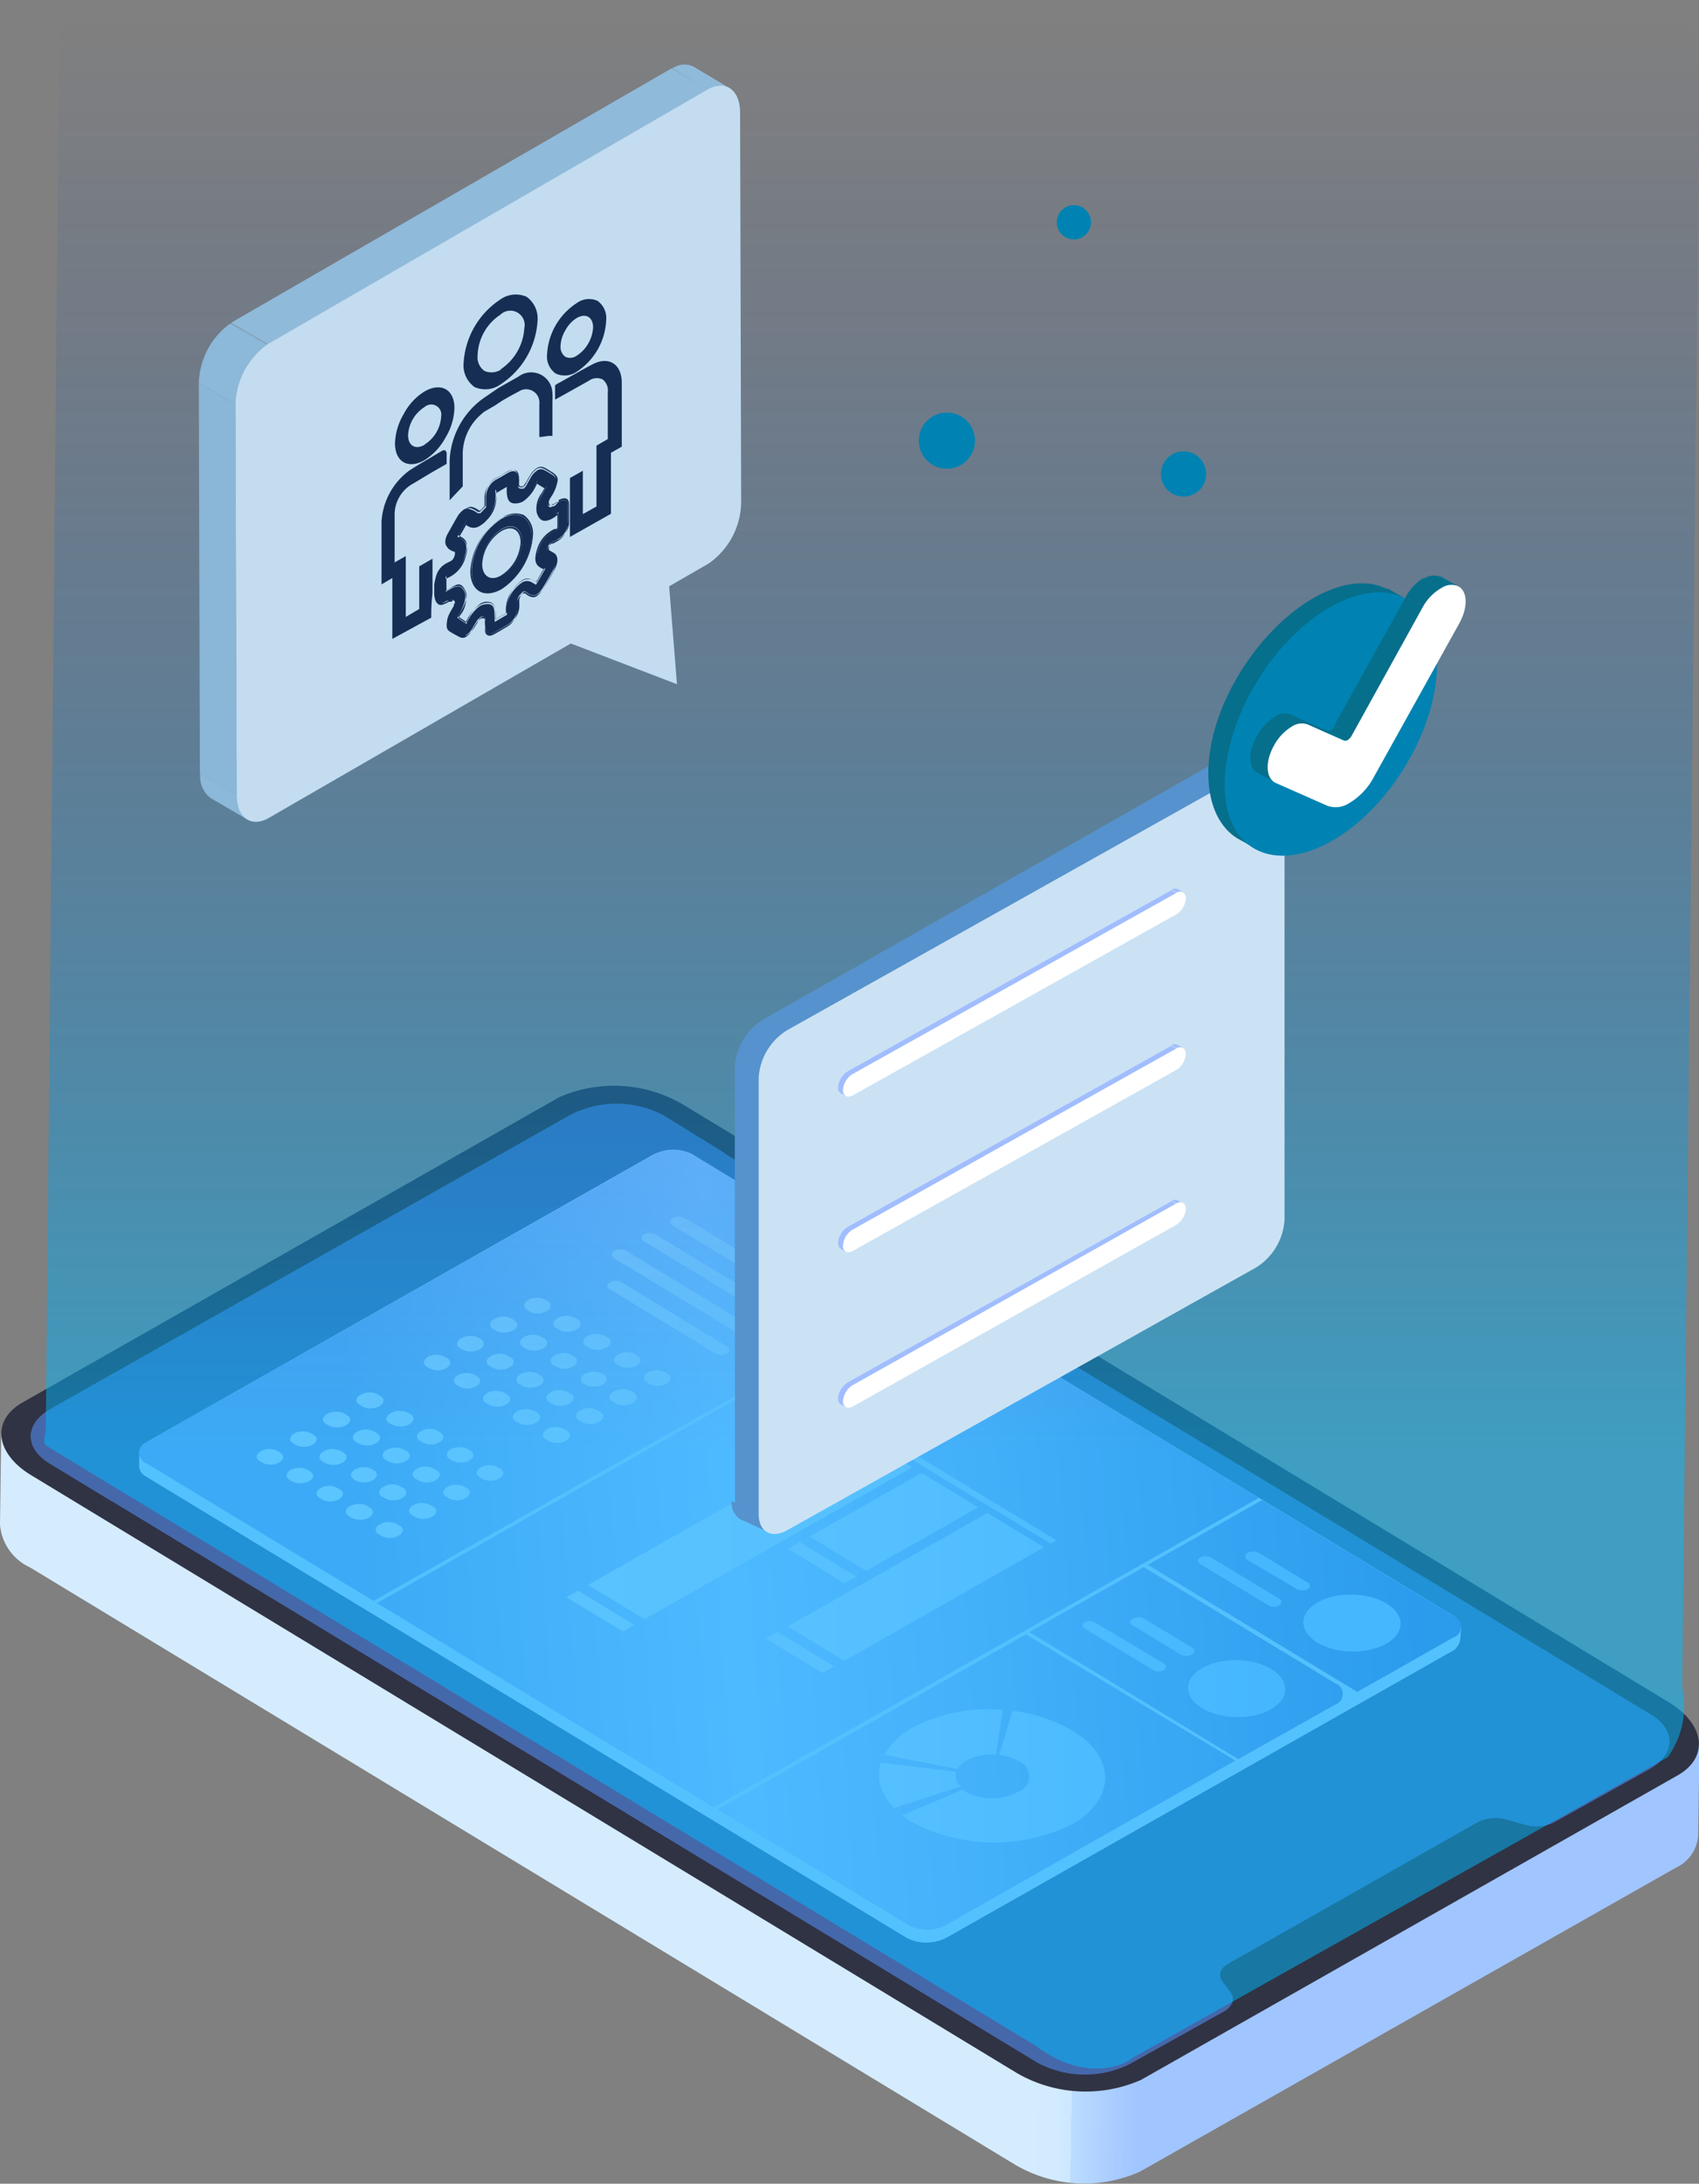 <?xml version="1.0" encoding="UTF-8"?>
<svg xmlns="http://www.w3.org/2000/svg" xmlns:xlink="http://www.w3.org/1999/xlink" viewBox="0 0 96.05 123.39">
  <rect x="0" y="0" width="96.05" height="123.39" fill="#808080" stroke="none"/>
  <defs>
    <style>.cls-1{fill:none;}.cls-2{fill:url(#linear-gradient);}.cls-3{fill:#303344;}.cls-4{fill:#4568ab;}.cls-5{fill:#abc7ff;}.cls-6{fill:url(#linear-gradient-2);}.cls-7{fill:url(#linear-gradient-3);}.cls-8{fill:url(#linear-gradient-4);}.cls-9{fill:url(#linear-gradient-5);}.cls-10{fill:url(#linear-gradient-6);}.cls-11{fill:url(#linear-gradient-7);}.cls-12{fill:url(#linear-gradient-8);}.cls-13{fill:url(#linear-gradient-9);}.cls-14{fill:url(#linear-gradient-10);}.cls-15{fill:url(#linear-gradient-11);}.cls-16{fill:url(#linear-gradient-12);}.cls-17{fill:url(#linear-gradient-13);}.cls-18{fill:url(#linear-gradient-14);}.cls-19{fill:url(#linear-gradient-15);}.cls-20{fill:url(#linear-gradient-16);}.cls-21{fill:url(#linear-gradient-17);}.cls-22{fill:url(#linear-gradient-18);}.cls-23{fill:url(#linear-gradient-19);}.cls-24{fill:url(#linear-gradient-20);}.cls-25{fill:url(#linear-gradient-21);}.cls-26{fill:url(#linear-gradient-22);}.cls-27{fill:url(#linear-gradient-23);}.cls-28{fill:url(#linear-gradient-24);}.cls-29{fill:url(#linear-gradient-25);}.cls-30{fill:url(#linear-gradient-26);}.cls-31{fill:url(#linear-gradient-27);}.cls-32{fill:url(#linear-gradient-28);}.cls-33{fill:url(#linear-gradient-29);}.cls-34{fill:url(#linear-gradient-30);}.cls-35{fill:url(#linear-gradient-31);}.cls-36{fill:url(#linear-gradient-32);}.cls-37{fill:url(#linear-gradient-33);}.cls-38{fill:url(#linear-gradient-34);}.cls-39{fill:url(#linear-gradient-35);}.cls-40{fill:url(#linear-gradient-36);}.cls-41{fill:url(#linear-gradient-37);}.cls-42{fill:url(#linear-gradient-38);}.cls-43{fill:url(#linear-gradient-39);}.cls-44{fill:url(#linear-gradient-40);}.cls-45{fill:url(#linear-gradient-41);}.cls-46{fill:url(#linear-gradient-42);}.cls-47{fill:url(#linear-gradient-43);}.cls-48{fill:url(#linear-gradient-44);}.cls-49{fill:url(#linear-gradient-45);}.cls-50{fill:url(#linear-gradient-46);}.cls-51{fill:url(#linear-gradient-47);}.cls-52{fill:url(#linear-gradient-48);}.cls-53{fill:url(#linear-gradient-49);}.cls-54{fill:url(#linear-gradient-50);}.cls-55{fill:url(#linear-gradient-51);}.cls-56{fill:url(#linear-gradient-52);}.cls-57{fill:url(#linear-gradient-53);}.cls-58{fill:url(#linear-gradient-54);}.cls-59{fill:url(#linear-gradient-55);}.cls-60{fill:url(#linear-gradient-56);}.cls-61{fill:url(#linear-gradient-57);}.cls-62{fill:url(#linear-gradient-58);}.cls-63{fill:url(#linear-gradient-59);}.cls-64{fill:url(#linear-gradient-60);}.cls-65{fill:url(#linear-gradient-61);}.cls-66{fill:url(#linear-gradient-62);}.cls-67{fill:url(#linear-gradient-63);}.cls-68{fill:url(#linear-gradient-64);}.cls-69{fill:url(#linear-gradient-65);}.cls-70{fill:url(#linear-gradient-66);}.cls-71{fill:url(#Dégradé_sans_nom_27);}.cls-72{fill:#0083b2;}.cls-73{isolation:isolate;}.cls-74{clip-path:url(#clip-path);}.cls-75{fill:#8fbada;}.cls-76{fill:#92bbdb;}.cls-77{clip-path:url(#clip-path-2);}.cls-78{fill:#8cb8d9;}.cls-79{fill:#8ab6d7;}.cls-80{fill:#90bada;}.cls-81{clip-path:url(#clip-path-3);}.cls-82{fill:#c3dcf0;}.cls-83{fill:#162e54;}.cls-84{fill:#0e1e37;}.cls-85{fill:#a1bdff;}.cls-86{fill:#5692cd;}.cls-87{fill:#cbe2f4;}.cls-88{fill:#fff;}.cls-89{fill:#066f8c;}</style>
    <linearGradient id="linear-gradient" x1="-6441.63" y1="8376.93" x2="-6489.74" y2="8293.6" gradientTransform="translate(3892.98 9918.05) rotate(120.82)" gradientUnits="userSpaceOnUse">
      <stop offset="0.61" stop-color="#d5ecff"></stop>
      <stop offset="0.63" stop-color="#d3ebff"></stop>
      <stop offset="0.64" stop-color="#cce7ff"></stop>
      <stop offset="0.64" stop-color="#c1e0ff"></stop>
      <stop offset="0.64" stop-color="#bcddff"></stop>
      <stop offset="0.65" stop-color="#b4d6ff"></stop>
      <stop offset="0.67" stop-color="#a6c9ff"></stop>
      <stop offset="0.68" stop-color="#a1c5ff"></stop>
    </linearGradient>
    <linearGradient id="linear-gradient-2" x1="-539.73" y1="3383.73" x2="-566.59" y2="3441.49" gradientTransform="translate(-3197.09 1267.86) rotate(-119.18)" gradientUnits="userSpaceOnUse">
      <stop offset="0" stop-color="#7a99ec"></stop>
      <stop offset="0.07" stop-color="#82a0f0"></stop>
      <stop offset="0.33" stop-color="#9eb8ff"></stop>
      <stop offset="0.54" stop-color="#89a6f4"></stop>
      <stop offset="0.94" stop-color="#577ad9"></stop>
    </linearGradient>
    <linearGradient id="linear-gradient-3" x1="-529.65" y1="3388.43" x2="-556.52" y2="3446.19" xlink:href="#linear-gradient-2"></linearGradient>
    <linearGradient id="linear-gradient-4" x1="-552.16" y1="3377.93" x2="-579.02" y2="3435.68" xlink:href="#linear-gradient-2"></linearGradient>
    <linearGradient id="linear-gradient-5" x1="-543.91" y1="3381.8" x2="-570.77" y2="3439.53" xlink:href="#linear-gradient-2"></linearGradient>
    <linearGradient id="linear-gradient-6" x1="-546.9" y1="3380.4" x2="-573.75" y2="3438.14" xlink:href="#linear-gradient-2"></linearGradient>
    <linearGradient id="linear-gradient-7" x1="-539.11" y1="3382.41" x2="-565.3" y2="3429.03" gradientTransform="translate(-3197.09 1267.86) rotate(-119.18)" gradientUnits="userSpaceOnUse">
      <stop offset="0" stop-color="#bad0ff"></stop>
      <stop offset="0.56" stop-color="#b0c6ff"></stop>
      <stop offset="1" stop-color="#8cb3ff"></stop>
    </linearGradient>
    <linearGradient id="linear-gradient-8" x1="-535.91" y1="3384.2" x2="-562.1" y2="3430.82" xlink:href="#linear-gradient-7"></linearGradient>
    <linearGradient id="linear-gradient-9" x1="-536.14" y1="3384.07" x2="-562.33" y2="3430.69" xlink:href="#linear-gradient-7"></linearGradient>
    <linearGradient id="linear-gradient-10" x1="-540.34" y1="3381.71" x2="-566.53" y2="3428.33" xlink:href="#linear-gradient-7"></linearGradient>
    <linearGradient id="linear-gradient-11" x1="-537.93" y1="3383.07" x2="-564.12" y2="3429.69" xlink:href="#linear-gradient-7"></linearGradient>
    <linearGradient id="linear-gradient-12" x1="-542.36" y1="3380.58" x2="-568.55" y2="3427.2" xlink:href="#linear-gradient-7"></linearGradient>
    <linearGradient id="linear-gradient-13" x1="-534.07" y1="3385.23" x2="-560.26" y2="3431.85" xlink:href="#linear-gradient-7"></linearGradient>
    <linearGradient id="linear-gradient-14" x1="-544.08" y1="3379.61" x2="-570.27" y2="3426.24" gradientTransform="translate(-1169.04 -3146.95) rotate(-30.35)" xlink:href="#linear-gradient-7"></linearGradient>
    <linearGradient id="linear-gradient-15" x1="-542.04" y1="3380.76" x2="-568.23" y2="3427.38" xlink:href="#linear-gradient-7"></linearGradient>
    <linearGradient id="linear-gradient-16" x1="-541.52" y1="3381.05" x2="-567.71" y2="3427.67" xlink:href="#linear-gradient-7"></linearGradient>
    <linearGradient id="linear-gradient-17" x1="-540.84" y1="3381.43" x2="-567.03" y2="3428.05" gradientTransform="translate(-1166.35 -3157.09) rotate(-30.35)" xlink:href="#linear-gradient-7"></linearGradient>
    <linearGradient id="linear-gradient-18" x1="-538.8" y1="3382.58" x2="-564.99" y2="3429.2" xlink:href="#linear-gradient-7"></linearGradient>
    <linearGradient id="linear-gradient-19" x1="-538.29" y1="3382.86" x2="-564.48" y2="3429.49" xlink:href="#linear-gradient-7"></linearGradient>
    <linearGradient id="linear-gradient-20" x1="-546.61" y1="3378.19" x2="-572.8" y2="3424.81" xlink:href="#linear-gradient-7"></linearGradient>
    <linearGradient id="linear-gradient-21" x1="-548.45" y1="3377.16" x2="-574.64" y2="3423.78" xlink:href="#linear-gradient-7"></linearGradient>
    <linearGradient id="linear-gradient-22" x1="-548.89" y1="3376.91" x2="-575.08" y2="3423.53" xlink:href="#linear-gradient-7"></linearGradient>
    <linearGradient id="linear-gradient-23" x1="-536.38" y1="3383.93" x2="-562.57" y2="3430.56" xlink:href="#linear-gradient-7"></linearGradient>
    <linearGradient id="linear-gradient-24" x1="-535.49" y1="3384.43" x2="-561.68" y2="3431.06" xlink:href="#linear-gradient-7"></linearGradient>
    <linearGradient id="linear-gradient-25" x1="-534.6" y1="3384.93" x2="-560.79" y2="3431.56" xlink:href="#linear-gradient-7"></linearGradient>
    <linearGradient id="linear-gradient-26" x1="-533.71" y1="3385.43" x2="-559.9" y2="3432.06" xlink:href="#linear-gradient-7"></linearGradient>
    <linearGradient id="linear-gradient-27" x1="-532.82" y1="3385.93" x2="-559.01" y2="3432.56" xlink:href="#linear-gradient-7"></linearGradient>
    <linearGradient id="linear-gradient-28" x1="-535.44" y1="3384.46" x2="-561.63" y2="3431.08" xlink:href="#linear-gradient-7"></linearGradient>
    <linearGradient id="linear-gradient-29" x1="-534.55" y1="3384.96" x2="-560.74" y2="3431.58" xlink:href="#linear-gradient-7"></linearGradient>
    <linearGradient id="linear-gradient-30" x1="-533.66" y1="3385.46" x2="-559.85" y2="3432.08" xlink:href="#linear-gradient-7"></linearGradient>
    <linearGradient id="linear-gradient-31" x1="-532.77" y1="3385.96" x2="-558.96" y2="3432.58" xlink:href="#linear-gradient-7"></linearGradient>
    <linearGradient id="linear-gradient-32" x1="-531.88" y1="3386.46" x2="-558.07" y2="3433.08" xlink:href="#linear-gradient-7"></linearGradient>
    <linearGradient id="linear-gradient-33" x1="-534.5" y1="3384.99" x2="-560.69" y2="3431.61" xlink:href="#linear-gradient-7"></linearGradient>
    <linearGradient id="linear-gradient-34" x1="-533.61" y1="3385.49" x2="-559.8" y2="3432.11" xlink:href="#linear-gradient-7"></linearGradient>
    <linearGradient id="linear-gradient-35" x1="-532.72" y1="3385.99" x2="-558.91" y2="3432.61" xlink:href="#linear-gradient-7"></linearGradient>
    <linearGradient id="linear-gradient-36" x1="-531.83" y1="3386.49" x2="-558.02" y2="3433.11" xlink:href="#linear-gradient-7"></linearGradient>
    <linearGradient id="linear-gradient-37" x1="-530.94" y1="3386.99" x2="-557.13" y2="3433.61" xlink:href="#linear-gradient-7"></linearGradient>
    <linearGradient id="linear-gradient-38" x1="-533.56" y1="3385.52" x2="-559.75" y2="3432.14" xlink:href="#linear-gradient-7"></linearGradient>
    <linearGradient id="linear-gradient-39" x1="-532.67" y1="3386.02" x2="-558.86" y2="3432.64" xlink:href="#linear-gradient-7"></linearGradient>
    <linearGradient id="linear-gradient-40" x1="-531.78" y1="3386.52" x2="-557.97" y2="3433.14" xlink:href="#linear-gradient-7"></linearGradient>
    <linearGradient id="linear-gradient-41" x1="-530.89" y1="3387.02" x2="-557.08" y2="3433.64" xlink:href="#linear-gradient-7"></linearGradient>
    <linearGradient id="linear-gradient-42" x1="-530" y1="3387.52" x2="-556.19" y2="3434.14" xlink:href="#linear-gradient-7"></linearGradient>
    <linearGradient id="linear-gradient-43" x1="-531.69" y1="3386.57" x2="-557.88" y2="3433.19" xlink:href="#linear-gradient-7"></linearGradient>
    <linearGradient id="linear-gradient-44" x1="-530.8" y1="3387.07" x2="-556.99" y2="3433.69" xlink:href="#linear-gradient-7"></linearGradient>
    <linearGradient id="linear-gradient-45" x1="-529.91" y1="3387.57" x2="-556.1" y2="3434.19" xlink:href="#linear-gradient-7"></linearGradient>
    <linearGradient id="linear-gradient-46" x1="-529.02" y1="3388.07" x2="-555.21" y2="3434.69" xlink:href="#linear-gradient-7"></linearGradient>
    <linearGradient id="linear-gradient-47" x1="-528.13" y1="3388.57" x2="-554.32" y2="3435.19" xlink:href="#linear-gradient-7"></linearGradient>
    <linearGradient id="linear-gradient-48" x1="-530.75" y1="3387.1" x2="-556.94" y2="3433.72" xlink:href="#linear-gradient-7"></linearGradient>
    <linearGradient id="linear-gradient-49" x1="-529.86" y1="3387.6" x2="-556.05" y2="3434.22" xlink:href="#linear-gradient-7"></linearGradient>
    <linearGradient id="linear-gradient-50" x1="-528.97" y1="3388.1" x2="-555.16" y2="3434.72" xlink:href="#linear-gradient-7"></linearGradient>
    <linearGradient id="linear-gradient-51" x1="-528.08" y1="3388.6" x2="-554.27" y2="3435.22" xlink:href="#linear-gradient-7"></linearGradient>
    <linearGradient id="linear-gradient-52" x1="-527.19" y1="3389.1" x2="-553.38" y2="3435.72" xlink:href="#linear-gradient-7"></linearGradient>
    <linearGradient id="linear-gradient-53" x1="-529.81" y1="3387.63" x2="-556" y2="3434.25" xlink:href="#linear-gradient-7"></linearGradient>
    <linearGradient id="linear-gradient-54" x1="-528.92" y1="3388.13" x2="-555.11" y2="3434.75" xlink:href="#linear-gradient-7"></linearGradient>
    <linearGradient id="linear-gradient-55" x1="-528.03" y1="3388.63" x2="-554.22" y2="3435.25" xlink:href="#linear-gradient-7"></linearGradient>
    <linearGradient id="linear-gradient-56" x1="-527.14" y1="3389.13" x2="-553.33" y2="3435.75" xlink:href="#linear-gradient-7"></linearGradient>
    <linearGradient id="linear-gradient-57" x1="-526.25" y1="3389.63" x2="-552.44" y2="3436.25" xlink:href="#linear-gradient-7"></linearGradient>
    <linearGradient id="linear-gradient-58" x1="-528.87" y1="3388.16" x2="-555.06" y2="3434.78" xlink:href="#linear-gradient-7"></linearGradient>
    <linearGradient id="linear-gradient-59" x1="-527.98" y1="3388.66" x2="-554.17" y2="3435.28" xlink:href="#linear-gradient-7"></linearGradient>
    <linearGradient id="linear-gradient-60" x1="-527.09" y1="3389.16" x2="-553.28" y2="3435.78" xlink:href="#linear-gradient-7"></linearGradient>
    <linearGradient id="linear-gradient-61" x1="-526.2" y1="3389.66" x2="-552.39" y2="3436.28" xlink:href="#linear-gradient-7"></linearGradient>
    <linearGradient id="linear-gradient-62" x1="-525.31" y1="3390.16" x2="-551.5" y2="3436.78" xlink:href="#linear-gradient-7"></linearGradient>
    <linearGradient id="linear-gradient-63" x1="-525.89" y1="3389.83" x2="-552.08" y2="3436.45" xlink:href="#linear-gradient-7"></linearGradient>
    <linearGradient id="linear-gradient-64" x1="-524.72" y1="3390.49" x2="-550.9" y2="3437.11" xlink:href="#linear-gradient-7"></linearGradient>
    <linearGradient id="linear-gradient-65" x1="-523.9" y1="3390.95" x2="-550.09" y2="3437.57" xlink:href="#linear-gradient-7"></linearGradient>
    <linearGradient id="linear-gradient-66" x1="-523.08" y1="3391.41" x2="-549.27" y2="3438.03" xlink:href="#linear-gradient-7"></linearGradient>
    <linearGradient id="Dégradé_sans_nom_27" x1="49.27" y1="116.88" x2="49.27" gradientUnits="userSpaceOnUse">
      <stop offset="0.3" stop-color="#00bafe" stop-opacity="0.51"></stop>
      <stop offset="0.99" stop-color="#0035aa" stop-opacity="0"></stop>
    </linearGradient>
    <clipPath id="clip-path">
      <path class="cls-1" d="M39.2,3.76,41.27,5a1.23,1.23,0,0,0-1.23.1L38,3.86A1.21,1.21,0,0,1,39.2,3.76Z"></path>
    </clipPath>
    <clipPath id="clip-path-2">
      <path class="cls-1" d="M14,46.31l-2.07-1.2a1.52,1.52,0,0,1-.61-1.38l2.08,1.2A1.51,1.51,0,0,0,14,46.31Z"></path>
    </clipPath>
    <clipPath id="clip-path-3">
      <path class="cls-1" d="M13.31,22.84l-2.07-1.21a4.28,4.28,0,0,1,1.83-3.39l2.07,1.2A4.3,4.3,0,0,0,13.31,22.84Z"></path>
    </clipPath>
  </defs>
  <g id="Calque_2" data-name="Calque 2">
    <g id="Calque_9" data-name="Calque 9">
      <path class="cls-2" d="M64.44,122.71l30.29-17.17A2.17,2.17,0,0,0,96,103.75h0l.08-5.19-3,2.08-54.46-33a7.78,7.78,0,0,0-7.06-.4L3.07,83.38.07,81,0,86.14H0a2.91,2.91,0,0,0,1.69,2.42l55.69,33.75A7.72,7.72,0,0,0,64.44,122.71Z"></path>
      <path class="cls-3" d="M31.61,62,1.32,79.22c-1.82,1-1.62,2.89.45,4.14l55.69,33.76a7.76,7.76,0,0,0,7.05.4L94.8,100.34c1.82-1,1.62-2.89-.45-4.15L38.66,62.44A7.7,7.7,0,0,0,31.61,62Z"></path>
      <path class="cls-4" d="M58.64,116.54,2.8,82.69c-1.43-.87-1.41-2.24.06-3.08L32.24,63a5.7,5.7,0,0,1,5.24.07L93.32,96.87c1.43.86,1.4,2.24-.06,3.07l-5.38,3a2.23,2.23,0,0,1-1.64.15l-1.08-.3a2.29,2.29,0,0,0-1.64.16l-14.11,8c-.43.24-.56.62-.31,1l.48.65c.24.33.11.71-.32,1l-5.38,3A5.67,5.67,0,0,1,58.64,116.54Z"></path>
      <path class="cls-4" d="M58.64,116.54l-4.77-2.89L88.55,94l4.77,2.89c1.43.86,1.4,2.24-.06,3.07l-5.38,3a2.23,2.23,0,0,1-1.64.15l-1.08-.3a2.29,2.29,0,0,0-1.64.16l-14.11,8c-.43.24-.56.62-.31,1l.48.65c.24.33.11.71-.32,1l-5.38,3A5.67,5.67,0,0,1,58.64,116.54Z"></path>
      <path class="cls-4" d="M46.25,73.81,24.63,86.07c-2,1.15-1.8,3.21.5,4.61l27.5,16.67c2.3,1.39,5.82,1.59,7.85.44L82.09,95.53c2-1.15,1.81-3.22-.5-4.61L54.1,74.25C51.79,72.85,48.28,72.66,46.25,73.81Z"></path>
      <path class="cls-4" d="M37.48,63,41,65.17,6.34,84.84,2.8,82.69c-1.43-.87-1.41-2.24.05-3.07L32.24,63A5.7,5.7,0,0,1,37.48,63Z"></path>
      <path class="cls-5" d="M7.87,82.09l0,.77h0a.68.68,0,0,0,.38.57l43.06,26.1a2.48,2.48,0,0,0,2.23-.06L82,93.35a.93.93,0,0,0,.55-.7h0l.06-.69-.42-.65L39.11,65.21c-.57-.34-2,.64-2.64,1l-28,15.89-.07,0Z"></path>
      <path class="cls-5" d="M39.11,65.21,81.77,91.54c.57.34.49.92-.18,1.3l-28,15.89a2.41,2.41,0,0,1-2.23.06L8.29,82.69c-.57-.34-.49-.93.18-1.31l28.4-16.11A2.47,2.47,0,0,1,39.11,65.21Z"></path>
      <polygon class="cls-6" points="21.31 90.58 40.34 102.12 71.16 84.64 52.13 73.11 21.31 90.58"></polygon>
      <path class="cls-7" d="M8.29,82.69l12.83,7.77L51.93,73,39.11,65.21a2.26,2.26,0,0,0-2.07,0L8.3,81.48A.64.64,0,0,0,8.29,82.69Z"></path>
      <path class="cls-8" d="M58,92.35l-17.43,9.89,10.81,6.55a2.26,2.26,0,0,0,2.07,0l16.39-9.31Z"></path>
      <path class="cls-9" d="M76.73,95.6,64.89,88.42l6.46-3.66,10.82,6.55a.64.64,0,0,1,0,1.21Z"></path>
      <path class="cls-10" d="M70,99.4,58.19,92.22l6.47-3.67,10.82,6.56a.64.64,0,0,1,0,1.21Z"></path>
      <polygon class="cls-11" points="44.53 91.9 47.73 93.84 59.02 87.43 55.82 85.49 44.53 91.9"></polygon>
      <polygon class="cls-12" points="45.77 86.82 48.97 88.76 55.3 85.17 52.1 83.23 45.77 86.82"></polygon>
      <polygon class="cls-13" points="33.24 89.56 36.44 91.49 51.57 82.91 48.37 80.97 33.24 89.56"></polygon>
      <polygon class="cls-14" points="32.68 89.88 35.87 91.82 35.22 92.19 32.02 90.25 32.68 89.88"></polygon>
      <polygon class="cls-15" points="45.2 87.14 48.4 89.08 47.74 89.46 44.55 87.52 45.2 87.14"></polygon>
      <polygon class="cls-16" points="43.96 92.22 47.16 94.16 46.5 94.53 43.3 92.59 43.96 92.22"></polygon>
      <polygon class="cls-17" points="49.07 80.58 59.72 87.03 59.39 87.22 48.74 80.77 49.07 80.58"></polygon>
      <ellipse class="cls-18" cx="69.91" cy="95.41" rx="1.61" ry="2.75" transform="translate(-26.91 163.36) rotate(-88.83)"></ellipse>
      <path class="cls-19" d="M61.94,91.7,65.81,94c.16.1.13.26,0,.36h0a.65.65,0,0,1-.62,0l-3.87-2.34c-.16-.1-.13-.26,0-.37h0A.68.68,0,0,1,61.94,91.7Z"></path>
      <path class="cls-20" d="M64.65,91.44l2.78,1.68c.15.1.13.26-.05.37h0a.68.68,0,0,1-.62,0L64,91.82c-.15-.09-.13-.25.05-.36h0A.71.71,0,0,1,64.65,91.44Z"></path>
      <ellipse class="cls-21" cx="76.43" cy="91.72" rx="1.61" ry="2.75" transform="translate(-16.83 166.25) rotate(-88.83)"></ellipse>
      <path class="cls-22" d="M68.46,88l3.87,2.34c.15.1.13.26,0,.37h0a.68.68,0,0,1-.62,0l-3.87-2.34c-.16-.1-.14-.26,0-.36h0A.65.65,0,0,1,68.46,88Z"></path>
      <path class="cls-23" d="M71.17,87.75l2.77,1.68c.16.09.14.25,0,.36h0a.71.71,0,0,1-.62,0L70.5,88.13c-.16-.1-.13-.26,0-.37h0A.68.68,0,0,1,71.17,87.75Z"></path>
      <path class="cls-24" d="M50,99.15l4.13.81a1.43,1.43,0,0,1,.53-.5,3.08,3.08,0,0,1,1.65-.32l.38-2.53a9.39,9.39,0,0,0-5.08,1A4.12,4.12,0,0,0,50,99.15Z"></path>
      <path class="cls-25" d="M56.49,99.16a2.86,2.86,0,0,1,1.09.35.92.92,0,0,1,0,1.73,3.2,3.2,0,0,1-3,0l-.17-.11L51,102.58c.16.12.34.24.53.36a9.92,9.92,0,0,0,9.06.15c2.5-1.42,2.53-3.82,0-5.32a8.65,8.65,0,0,0-3.35-1.1Z"></path>
      <path class="cls-26" d="M54.05,100.11l-4.26-.51a2.25,2.25,0,0,0,0,1.31,2.92,2.92,0,0,0,.76,1.25l3.75-1.22A.84.84,0,0,1,54.05,100.11Z"></path>
      <path class="cls-27" d="M22.47,86.13l.14.09c.25.14.21.39-.07.55h0a1,1,0,0,1-1,0l-.14-.09c-.24-.14-.21-.39.08-.55h0A1,1,0,0,1,22.47,86.13Z"></path>
      <path class="cls-28" d="M20.78,85.1l.14.09c.24.15.21.4-.07.56h0a1.08,1.08,0,0,1-1,0l-.14-.09c-.24-.15-.21-.4.08-.56h0A1.06,1.06,0,0,1,20.78,85.1Z"></path>
      <path class="cls-29" d="M19.09,84.08l.14.09c.24.14.21.39-.08.55h0a1,1,0,0,1-.95,0l-.14-.09c-.25-.14-.21-.39.07-.55h0A1,1,0,0,1,19.09,84.08Z"></path>
      <path class="cls-30" d="M17.4,83.05l.14.09c.24.15.21.4-.08.56h0a1.06,1.06,0,0,1-.95,0l-.14-.09c-.25-.15-.21-.4.07-.56h0A1.08,1.08,0,0,1,17.4,83.05Z"></path>
      <path class="cls-31" d="M15.71,82l.14.09c.24.14.21.39-.08.55h0a1,1,0,0,1-.95,0l-.14-.09c-.25-.14-.21-.39.07-.55h0A1,1,0,0,1,15.71,82Z"></path>
      <path class="cls-32" d="M24.36,85.06l.15.08c.24.15.2.4-.08.56h0a1.08,1.08,0,0,1-1,0l-.14-.09c-.24-.15-.21-.4.08-.56h0A1,1,0,0,1,24.36,85.06Z"></path>
      <path class="cls-33" d="M22.67,84l.14.09c.25.14.21.39-.07.56h0a1.05,1.05,0,0,1-1,0l-.14-.08c-.24-.15-.21-.4.08-.56h0A1,1,0,0,1,22.67,84Z"></path>
      <path class="cls-34" d="M21,83l.14.08c.25.15.21.4-.07.56h0a1.08,1.08,0,0,1-1,0L20,83.59c-.24-.15-.21-.4.08-.56h0A1,1,0,0,1,21,83Z"></path>
      <path class="cls-35" d="M19.29,82l.14.09c.24.14.21.39-.07.56h0a1.05,1.05,0,0,1-1,0l-.14-.08c-.24-.15-.21-.4.07-.56h0A1.05,1.05,0,0,1,19.29,82Z"></path>
      <path class="cls-36" d="M17.6,81l.14.08c.24.15.21.4-.08.56h0a1.06,1.06,0,0,1-.95,0l-.14-.09c-.25-.15-.21-.4.07-.56h0A1.05,1.05,0,0,1,17.6,81Z"></path>
      <path class="cls-37" d="M26.25,84l.15.09c.24.15.21.4-.08.56h0a1,1,0,0,1-.95,0l-.15-.08c-.24-.15-.2-.4.08-.56h0A1.06,1.06,0,0,1,26.25,84Z"></path>
      <path class="cls-38" d="M24.56,83l.15.08c.24.15.2.4-.08.56h0a1.05,1.05,0,0,1-1,0l-.14-.09c-.24-.14-.21-.39.08-.56h0A1,1,0,0,1,24.56,83Z"></path>
      <path class="cls-39" d="M22.87,81.93,23,82c.25.15.21.4-.07.56h0a1.05,1.05,0,0,1-1,0l-.14-.08c-.24-.15-.21-.4.08-.56h0A1.06,1.06,0,0,1,22.87,81.93Z"></path>
      <path class="cls-40" d="M21.18,80.91l.14.08c.25.15.21.4-.07.56h0a1.05,1.05,0,0,1-1,0l-.14-.09c-.24-.14-.21-.39.08-.56h0A1,1,0,0,1,21.18,80.91Z"></path>
      <path class="cls-41" d="M19.49,79.88l.14.09c.25.15.21.4-.07.56h0a1.05,1.05,0,0,1-1,0l-.14-.08c-.24-.15-.21-.4.08-.56h0A1.06,1.06,0,0,1,19.49,79.88Z"></path>
      <path class="cls-42" d="M28.15,82.91l.14.09c.24.14.21.39-.08.55h0a1,1,0,0,1-.95,0l-.14-.09c-.25-.14-.21-.39.07-.55h0A1,1,0,0,1,28.15,82.91Z"></path>
      <path class="cls-43" d="M26.46,81.88l.14.09c.24.15.21.4-.08.56h0a1.06,1.06,0,0,1-.95,0l-.15-.09c-.24-.15-.2-.4.08-.56h0A1.08,1.08,0,0,1,26.46,81.88Z"></path>
      <path class="cls-44" d="M24.76,80.86l.15.09c.24.14.21.39-.08.55h0a1,1,0,0,1-.95,0l-.15-.09c-.24-.14-.2-.39.08-.55h0A1,1,0,0,1,24.76,80.86Z"></path>
      <path class="cls-45" d="M23.07,79.83l.15.09c.24.15.2.4-.08.56h0a1.08,1.08,0,0,1-1,0L22,80.42c-.24-.15-.21-.4.08-.56h0A1.06,1.06,0,0,1,23.07,79.83Z"></path>
      <path class="cls-46" d="M21.38,78.81l.14.09c.25.14.21.39-.07.55h0a1,1,0,0,1-1,0l-.14-.09c-.24-.14-.21-.39.08-.55h0A1,1,0,0,1,21.38,78.81Z"></path>
      <path class="cls-47" d="M31.92,80.77l.14.08c.25.15.21.4-.07.56h0a1.05,1.05,0,0,1-1,0l-.14-.09c-.24-.14-.21-.39.08-.56h0A1,1,0,0,1,31.92,80.77Z"></path>
      <path class="cls-48" d="M30.23,79.74l.14.09c.25.15.21.4-.07.56h0a1.05,1.05,0,0,1-1,0l-.14-.08c-.24-.15-.21-.4.08-.56h0A1.06,1.06,0,0,1,30.23,79.74Z"></path>
      <path class="cls-49" d="M28.54,78.72l.14.08c.24.15.21.4-.07.56h0a1.05,1.05,0,0,1-1,0l-.14-.09c-.24-.14-.21-.39.08-.56h0A1,1,0,0,1,28.54,78.72Z"></path>
      <path class="cls-50" d="M26.85,77.69l.14.09c.24.15.21.4-.08.56h0a1,1,0,0,1-.95,0l-.14-.08c-.24-.15-.21-.4.07-.56h0A1.08,1.08,0,0,1,26.85,77.69Z"></path>
      <path class="cls-51" d="M25.16,76.67l.14.08c.24.15.21.4-.08.56h0a1,1,0,0,1-.95,0l-.14-.09c-.25-.14-.21-.39.07-.56h0A1.05,1.05,0,0,1,25.16,76.67Z"></path>
      <path class="cls-52" d="M33.81,79.7l.15.08c.24.15.2.4-.08.56h0a1.06,1.06,0,0,1-1,0l-.15-.09c-.24-.15-.21-.4.08-.56h0A1,1,0,0,1,33.81,79.7Z"></path>
      <path class="cls-53" d="M32.12,78.67l.15.09c.24.14.2.39-.08.55h0a1,1,0,0,1-1,0l-.14-.09c-.24-.14-.21-.39.08-.55h0A1,1,0,0,1,32.12,78.67Z"></path>
      <path class="cls-54" d="M30.43,77.64l.14.09c.25.15.21.4-.07.56h0a1.08,1.08,0,0,1-1,0l-.14-.09c-.24-.15-.21-.4.08-.56h0A1.06,1.06,0,0,1,30.43,77.64Z"></path>
      <path class="cls-55" d="M28.74,76.62l.14.09c.25.14.21.39-.07.55h0a1,1,0,0,1-1,0l-.14-.09c-.24-.14-.21-.39.08-.55h0A1,1,0,0,1,28.74,76.62Z"></path>
      <path class="cls-56" d="M27.05,75.59l.14.09c.24.15.21.4-.07.56h0a1.08,1.08,0,0,1-1,0L26,76.18c-.24-.15-.21-.4.08-.56h0A1.06,1.06,0,0,1,27.05,75.59Z"></path>
      <path class="cls-57" d="M35.71,78.62l.14.09c.24.15.21.4-.08.56h0a1,1,0,0,1-1,0l-.14-.08c-.25-.15-.21-.4.07-.56h0A1.05,1.05,0,0,1,35.71,78.62Z"></path>
      <path class="cls-58" d="M34,77.6l.14.08c.24.15.21.4-.08.56h0a1.06,1.06,0,0,1-.95,0L33,78.18c-.24-.15-.2-.4.08-.56h0A1.05,1.05,0,0,1,34,77.6Z"></path>
      <path class="cls-59" d="M32.32,76.57l.15.09c.24.14.2.4-.08.56h0a1,1,0,0,1-.95,0l-.15-.08c-.24-.15-.21-.4.08-.56h0A1,1,0,0,1,32.32,76.57Z"></path>
      <path class="cls-60" d="M30.63,75.55l.15.08c.24.15.2.4-.08.56h0a1.08,1.08,0,0,1-1,0l-.14-.09c-.24-.15-.21-.4.08-.56h0A1,1,0,0,1,30.63,75.55Z"></path>
      <path class="cls-61" d="M28.94,74.52l.14.09c.25.14.21.39-.07.56h0a1.05,1.05,0,0,1-1,0l-.14-.08c-.24-.15-.21-.4.08-.56h0A1,1,0,0,1,28.94,74.52Z"></path>
      <path class="cls-62" d="M37.6,77.55l.14.08c.24.15.21.4-.08.56h0a1,1,0,0,1-.95,0l-.14-.09c-.25-.14-.21-.39.07-.56h0A1.05,1.05,0,0,1,37.6,77.55Z"></path>
      <path class="cls-63" d="M35.91,76.52l.14.09c.24.15.21.4-.08.56h0a1,1,0,0,1-.95,0l-.14-.08c-.25-.15-.21-.4.07-.56h0A1.08,1.08,0,0,1,35.91,76.52Z"></path>
      <path class="cls-64" d="M34.22,75.5l.14.08c.24.15.21.4-.08.56h0a1,1,0,0,1-1,0l-.15-.09c-.24-.14-.2-.39.08-.56h0A1.05,1.05,0,0,1,34.22,75.5Z"></path>
      <path class="cls-65" d="M32.52,74.47l.15.09c.24.15.21.4-.08.56h0a1,1,0,0,1-1,0l-.15-.08c-.24-.15-.2-.4.08-.56h0A1.06,1.06,0,0,1,32.52,74.47Z"></path>
      <path class="cls-66" d="M30.83,73.45l.15.08c.24.15.2.4-.08.56h0a1.05,1.05,0,0,1-1,0L29.8,74c-.24-.14-.21-.39.08-.56h0A1,1,0,0,1,30.83,73.45Z"></path>
      <path class="cls-67" d="M35.11,72.43l6,3.66c.17.1.15.27,0,.39h0a.7.7,0,0,1-.66,0l-6-3.65c-.17-.1-.15-.28.05-.39h0A.73.73,0,0,1,35.11,72.43Z"></path>
      <path class="cls-68" d="M35.42,70.69l7.37,4.47c.16.1.14.27-.06.38h0a.7.7,0,0,1-.66,0L34.7,71.09c-.17-.1-.14-.27,0-.38h0A.72.72,0,0,1,35.42,70.69Z"></path>
      <path class="cls-69" d="M37.06,69.75l7.37,4.47c.17.1.15.28,0,.39h0a.73.73,0,0,1-.66,0l-7.37-4.47c-.17-.1-.15-.28,0-.39h0A.73.73,0,0,1,37.06,69.75Z"></path>
      <path class="cls-70" d="M38.71,68.82l7.37,4.47c.17.1.14.27-.06.39h0a.7.7,0,0,1-.66,0L38,69.23c-.17-.1-.14-.28,0-.39h0A.75.75,0,0,1,38.71,68.82Z"></path>
      <path class="cls-71" d="M64,116.29l30.28-17a4.93,4.93,0,0,0,.82-3.94l1-92.75a1.19,1.19,0,0,0-1.19-1.19L4.55,0A1.19,1.19,0,0,0,3.36,1.21L2.59,80.73c0,.41-.26.79.09,1l55.83,33.84C61.66,117.94,64,116.4,64,116.29Z"></path>
      <circle class="cls-72" cx="53.53" cy="24.9" r="1.59"></circle>
      <circle class="cls-72" cx="60.71" cy="12.56" r="0.97"></circle>
      <circle class="cls-72" cx="66.91" cy="26.78" r="1.28"></circle>
      <g class="cls-73">
        <g class="cls-73">
          <g class="cls-74">
            <g class="cls-73">
              <path class="cls-75" d="M40,5.06,38,3.86a1.5,1.5,0,0,1,.68-.22l2.08,1.2a1.63,1.63,0,0,0-.69.22"></path>
              <path class="cls-76" d="M40.73,4.84l-2.08-1.2a.93.93,0,0,1,.55.12L41.27,5a1,1,0,0,0-.54-.12"></path>
            </g>
          </g>
        </g>
        <g class="cls-73">
          <g class="cls-77">
            <g class="cls-73">
              <path class="cls-78" d="M14,46.31l-2.07-1.2a1.52,1.52,0,0,1-.61-1.38l2.08,1.2a1.51,1.51,0,0,0,.6,1.38"></path>
            </g>
          </g>
        </g>
        <polygon class="cls-79" points="13.38 44.93 11.3 43.73 11.24 21.63 13.31 22.84 13.38 44.93"></polygon>
        <polygon class="cls-80" points="15.14 19.45 13.06 18.24 37.97 3.86 40.05 5.07 15.14 19.45"></polygon>
        <g class="cls-73">
          <g class="cls-81">
            <g class="cls-73">
              <path class="cls-78" d="M13.31,22.84l-2.07-1.21A4.35,4.35,0,0,1,13,18.28l2.07,1.21a4.32,4.32,0,0,0-1.75,3.35"></path>
              <path class="cls-75" d="M15.06,19.49,13,18.28l.08,0,2.07,1.2-.08,0"></path>
            </g>
          </g>
        </g>
        <path class="cls-82" d="M40,5.06c1-.57,1.83,0,1.84,1.28l.06,22.1a4.3,4.3,0,0,1-1.82,3.39l-2.25,1.3.44,5.53-6-2.3L15.21,46.21c-1,.58-1.83,0-1.83-1.28l-.07-22.09a4.3,4.3,0,0,1,1.83-3.4Z"></path>
      </g>
      <path class="cls-83" d="M29.77,16.77a1.51,1.51,0,0,1,.62,1.35,4.61,4.61,0,0,1-2.08,3.59,1.48,1.48,0,0,1-1.48.16,1.5,1.5,0,0,1-.62-1.36,4.61,4.61,0,0,1,2.08-3.59A1.5,1.5,0,0,1,29.77,16.77Zm-1.47,4.1a3,3,0,0,0,1.34-2.32.81.81,0,0,0-1.35-.77A2.86,2.86,0,0,0,27,20.09a.94.94,0,0,0,.39.87,1,1,0,0,0,.95-.09"></path>
      <path class="cls-83" d="M31.65,21.61l.57-.32c.43-.24.88-.5,1.31-.72.88-.45,1.63,0,1.62,1.07,0,.78,0,1.55,0,2.32v1.28l-.61.34,0,3.45-2.32,1.31v-.19c0-.17,0-.33,0-.49a1.21,1.21,0,0,0,0-.19l0,0,0-2.46.73-.41,0,2.45.77-.43,0-3.44.64-.37V24q0-.9,0-1.83a.79.79,0,0,0-.29-.73.77.77,0,0,0-.79.08l-1.07.6-.83.46v-.81l.13-.09Z"></path>
      <g class="cls-73">
        <path class="cls-84" d="M28.35,32.54Z"></path>
        <path class="cls-83" d="M31.51,29l.06,0v.88l-.1.06-.12.07A1.62,1.62,0,0,0,30.46,31c-.23.78.1.86.4,1l0,0c-.18.31-.34.59-.53.9-.24-.12-.43-.32-.78-.13a2,2,0,0,0-.35.3,1.77,1.77,0,0,0-.5,1.52v0l-.7.41,0,0c0-.45.11-1-.49-1a.84.84,0,0,0-.36.11,2.32,2.32,0,0,0-.74,1l0,.06c-.17-.11-.33-.21-.51-.34.25-.47.64-1,.39-1.49s-.48-.32-.83-.11l-.22.13,0,0v-.86l.19-.11a1.62,1.62,0,0,0,.89-1.08c.24-.81-.12-.89-.42-1.07.17-.31.35-.6.52-.91.25.12.44.33.78.13a1.62,1.62,0,0,0,.36-.29,1.74,1.74,0,0,0,.48-1.5v-.05l.75-.43c0,.53-.05,1,.52,1a.91.91,0,0,0,.34-.11,2.72,2.72,0,0,0,.78-1c.17.12.34.21.51.32-.2.44-.62.87-.46,1.37s.43.53.82.3A2.17,2.17,0,0,0,31.51,29Zm0,.79v-.69a1.93,1.93,0,0,1-.27.19c-.46.26-.75.16-.9-.33a1.44,1.44,0,0,1,.29-1.11l.15-.26-.3-.18-.12-.08-.05.1a2.22,2.22,0,0,1-.72.89.85.85,0,0,1-.37.12c-.58.07-.58-.44-.57-.93l-.6.35v0a1.83,1.83,0,0,1-.53,1.53,1.53,1.53,0,0,1-.39.32.62.62,0,0,1-.71,0l-.07-.05-.11.2-.31.53.06,0c.27.16.57.3.33,1.08a1.76,1.76,0,0,1-1,1.18l-.12.07v.68l.18-.11c.35-.2.69-.32.9.12a1.44,1.44,0,0,1-.27,1.36l-.09.15.18.12.23.15a2.17,2.17,0,0,1,.77-1,1.06,1.06,0,0,1,.39-.13c.53-.06.53.38.53.76V35l.59-.34v0a1.86,1.86,0,0,1,.55-1.53,1.69,1.69,0,0,1,.38-.32.63.63,0,0,1,.72.05l.06,0,.08-.13.34-.59-.07,0c-.27-.14-.55-.3-.32-1.06a1.82,1.82,0,0,1,1-1.19l.06,0,.06,0,0,0"></path>
        <path class="cls-83" d="M28.35,29.32c.93-.54,1.7-.11,1.7,1a3.77,3.77,0,0,1-1.68,2.91h0c-.93.53-1.69.1-1.7-1A3.67,3.67,0,0,1,28.35,29.32Zm0,3.26a2.53,2.53,0,0,0,1.16-2c0-.74-.51-1.05-1.14-.69h0a2.55,2.55,0,0,0-1.16,2c0,.73.52,1,1.16.66"></path>
        <path class="cls-83" d="M31.58,28.26c.27-.15.59-.19.59.25v.91a.09.09,0,0,1,0,0,1.21,1.21,0,0,1,0,.19,1.26,1.26,0,0,1-.63.89l-.05,0-.09.06-.11.05-.07,0c-.07,0-.15.11-.19.34l0,.13.17.1.15.09c.21.16.22.51,0,.91s-.38.68-.59,1a1.14,1.14,0,0,1-.39.42.43.43,0,0,1-.41,0h0a.5.5,0,0,1-.22-.13.12.12,0,0,0-.15,0l-.13.14-.1.23a2.09,2.09,0,0,0,0,.25v.2a1.26,1.26,0,0,1-.62,1l-.4.24-.34.18c-.35.2-.58.07-.6-.33v-.09a2.54,2.54,0,0,1,0-.26c0-.1,0-.16,0-.19s-.08,0-.15,0l0,0-.14.12-.16.28-.13.21a1.31,1.31,0,0,1-.41.43.36.36,0,0,1-.37,0,4.09,4.09,0,0,1-.61-.34c-.21-.15-.22-.5,0-.91l.15-.27.08-.13,0-.07c.07-.12.11-.18.06-.27S25.58,34,25.5,34l-.06,0-.06,0,0,0,0,0c-.53.31-.71.24-.79-.36,0,0,0-.32,0-.6.13-.74.22-1,.72-1.25l.16-.08,0,0a.53.53,0,0,0,.3-.43l0-.1-.08,0a1.11,1.11,0,0,1-.29-.14c-.22-.14-.22-.5,0-.9s.37-.67.58-1a1.16,1.16,0,0,1,.4-.42.4.4,0,0,1,.39-.05,1.11,1.11,0,0,1,.3.17l.1,0,.06-.07.16-.18,0,0v-.5A1.28,1.28,0,0,1,28,27.05l.33-.19.35-.2c.41-.23.65-.11.66.37v0a1,1,0,0,1,0,.24c0,.17,0,.22.16.21l.08,0,.12-.17.05-.07.08-.15.13-.22a1.19,1.19,0,0,1,.42-.44.43.43,0,0,1,.41,0,1.71,1.71,0,0,1,.23.13l.09.06c.27.15.42.28.42.51a2.35,2.35,0,0,1-.41,1c-.09.16-.12.24-.07.36s.09.09.18,0l.06,0,.11-.07.09-.05.09,0Zm.52,1.21v-.92c0-.47-.42-.25-.52-.2l-.2.11-.1.07-.07,0c-.11.06-.19.08-.25-.06s0-.27.09-.46c.52-.89.51-1.05,0-1.35a2.58,2.58,0,0,0-.32-.18.39.39,0,0,0-.36,0,1.22,1.22,0,0,0-.37.38l-.21.37a.78.78,0,0,1-.22.3l-.1,0c-.17,0-.22-.07-.21-.28a2.43,2.43,0,0,0,0-.27c0-.43-.21-.54-.58-.34l-.35.21-.33.18a1.14,1.14,0,0,0-.55,1v.55l-.22.24-.1.1H27a1.05,1.05,0,0,0-.29-.17.38.38,0,0,0-.34,0,1.21,1.21,0,0,0-.35.36c-.2.34-.39.67-.57,1s-.19.67,0,.79a2.42,2.42,0,0,0,.4.19c0,.1,0,.14,0,.17a.7.7,0,0,1-.37.54l0,0-.15.08c-.45.26-.52.43-.65,1.1,0,.3,0,.6,0,.62.08.54.22.6.72.31l.08,0,.06,0,.06,0c.12-.07.19,0,.26.09s0,.28-.11.43l-.23.4c-.19.36-.2.66,0,.8A5.24,5.24,0,0,0,26,36a.34.34,0,0,0,.32,0,1,1,0,0,0,.36-.38c.1-.16.18-.33.3-.49l.18-.17,0,0c.19-.08.28,0,.25.25a1.85,1.85,0,0,0,0,.33c0,.36.21.47.52.3l.34-.19.4-.24a1.1,1.1,0,0,0,.55-.9,3.53,3.53,0,0,1,0-.46.74.74,0,0,1,.13-.31l.17-.18a.17.17,0,0,1,.21,0,.68.68,0,0,0,.23.14.39.39,0,0,0,.36,0,1.13,1.13,0,0,0,.34-.37c.2-.33.4-.67.58-1s.19-.65,0-.79a3.21,3.21,0,0,1-.31-.19l0-.19a.55.55,0,0,1,.26-.45l.08,0,.1-.05.14-.08a1.1,1.1,0,0,0,.57-1"></path>
        <path class="cls-83" d="M31.57,28.36c.11-.06.53-.28.53.19v.92a1.1,1.1,0,0,1-.57,1l-.14.08-.1.05-.08,0a.55.55,0,0,0-.26.45l0,.19a3.21,3.21,0,0,0,.31.19c.19.14.2.44,0,.79s-.38.68-.58,1a1.13,1.13,0,0,1-.34.37.39.39,0,0,1-.36,0,.68.68,0,0,1-.23-.14.17.17,0,0,0-.21,0l-.17.18a.74.74,0,0,0-.13.31,3.53,3.53,0,0,0,0,.46,1.1,1.1,0,0,1-.55.9l-.4.24-.34.19c-.31.17-.51.06-.52-.3a1.85,1.85,0,0,1,0-.33c0-.25-.06-.33-.25-.25l0,0-.18.17c-.12.16-.2.33-.3.49a1,1,0,0,1-.36.38A.34.34,0,0,1,26,36a5.24,5.24,0,0,1-.61-.34c-.19-.14-.18-.44,0-.8l.23-.4c.08-.15.19-.28.11-.43s-.14-.16-.26-.09l-.06,0-.06,0-.08,0c-.5.29-.64.23-.72-.31,0,0,0-.32,0-.62.13-.67.2-.84.65-1.1l.15-.08,0,0a.7.7,0,0,0,.37-.54s0-.07,0-.17a2.42,2.42,0,0,1-.4-.19c-.19-.12-.2-.44,0-.79s.37-.67.57-1a1.21,1.21,0,0,1,.35-.36.38.38,0,0,1,.34,0A1.05,1.05,0,0,1,27,29h.16l.1-.1.22-.24v-.55a1.14,1.14,0,0,1,.55-1l.33-.18.35-.21c.37-.2.57-.09.58.34a2.43,2.43,0,0,1,0,.27c0,.21,0,.29.21.28l.1,0a.78.78,0,0,0,.22-.3l.21-.37a1.22,1.22,0,0,1,.37-.38.39.39,0,0,1,.36,0,2.58,2.58,0,0,1,.32.18c.52.3.53.46,0,1.35-.11.19-.15.31-.09.46s.14.12.25.06l.07,0,.1-.07Zm0,1.46v-.88l0,0a2.85,2.85,0,0,1-.31.21c-.39.23-.68.18-.82-.3s.26-.93.46-1.37c-.17-.11-.34-.2-.51-.32a2.72,2.72,0,0,1-.78,1,.91.91,0,0,1-.34.11c-.57.06-.53-.44-.52-1l-.75.43v.05a1.74,1.74,0,0,1-.48,1.5,1.62,1.62,0,0,1-.36.29c-.34.2-.53,0-.78-.13-.17.31-.35.6-.52.91.3.18.66.26.42,1.07a1.62,1.62,0,0,1-.89,1.08l-.19.11v.86l0,0,.22-.13c.35-.21.64-.29.83.11s-.14,1-.39,1.49c.18.13.34.23.51.34l0,0a2.36,2.36,0,0,1,.75-1,.84.84,0,0,1,.36-.11c.6-.07.45.53.49,1l0,0,.7-.41v0a1.77,1.77,0,0,1,.5-1.52,2,2,0,0,1,.35-.3c.35-.19.54,0,.78.13.19-.31.35-.59.53-.9l0,0c-.3-.18-.63-.26-.4-1A1.62,1.62,0,0,1,31.35,30l.12-.07.1-.06"></path>
        <path class="cls-83" d="M29.61,29.1a1.27,1.27,0,0,1,.52,1.14,4,4,0,0,1-1.77,3.05c-1,.56-1.76.1-1.77-1a3.77,3.77,0,0,1,1.76-3A1.28,1.28,0,0,1,29.61,29.1Zm-1.24,4.09a3.77,3.77,0,0,0,1.68-2.91c0-1.07-.77-1.5-1.7-1a3.67,3.67,0,0,0-1.69,2.91c0,1.07.77,1.5,1.7,1h0"></path>
        <path class="cls-83" d="M28.37,29.91c.63-.36,1.14-.05,1.14.69a2.53,2.53,0,0,1-1.16,2V32.5a2.39,2.39,0,0,0,1.08-1.85c0-.7-.47-1-1.08-.64a2.38,2.38,0,0,0-1.09,1.87c0,.68.49,1,1.09.62v.08c-.64.37-1.16.07-1.16-.66a2.55,2.55,0,0,1,1.16-2Z"></path>
        <polygon class="cls-84" points="28.35 32.54 28.35 32.54 28.35 32.58 28.35 32.54 28.35 32.54"></polygon>
      </g>
      <path class="cls-83" d="M24,22.12c.93-.54,1.69-.11,1.69.93a3.36,3.36,0,0,1-.49,1.65A3.4,3.4,0,0,1,24,26c-.92.53-1.67.1-1.67-.95a3.47,3.47,0,0,1,.49-1.65A3.29,3.29,0,0,1,24,22.12Zm0,3a2,2,0,0,0,.94-1.59A.57.57,0,0,0,24,23a2,2,0,0,0-.93,1.59c0,.59.41.84.92.55"></path>
      <path class="cls-83" d="M33.78,17a1.19,1.19,0,0,1,.49,1.08A3.67,3.67,0,0,1,32.61,21a1.21,1.21,0,0,1-1.19.11A1.18,1.18,0,0,1,30.93,20a3.68,3.68,0,0,1,1.67-2.87A1.17,1.17,0,0,1,33.78,17Zm-1.19,3.11a2.06,2.06,0,0,0,.94-1.6c0-.59-.4-.83-.91-.55h0a1.81,1.81,0,0,0-.65.69,1.85,1.85,0,0,0-.28.89.68.68,0,0,0,.27.62.63.63,0,0,0,.64-.06h0"></path>
      <path class="cls-83" d="M28.18,21.92l1.13-.64a1.2,1.2,0,0,1,1.92.93,3.43,3.43,0,0,1,0,.48v1.94l-.21,0-.44.06h-.09V24.6c0-.66,0-1.21,0-1.76a.75.75,0,0,0-1.16-.72c-.31.16-.63.34-.94.52L28,22.9l-.53.31a1,1,0,0,0-.22.16,3,3,0,0,0-1.09,2.18v1.93l-.13.14-.4.42-.21.23V26a4.58,4.58,0,0,1,2.06-3.6Z"></path>
      <path class="cls-83" d="M25,25.47s.12-.07.19,0a.25.25,0,0,1,.06.19v.55l-.87.5-1,.6a2,2,0,0,0-1.07,1.84c0,.71,0,1.43,0,2.13v.5l.63-.36v3.44l.76-.45V32l.75-.43v1.95a10,10,0,0,0-.07,1.2v.18L22.18,36.1V32.66l-.61.36,0-.22v-1c0-.79,0-1.57,0-2.35a3.88,3.88,0,0,1,1.58-2.87c.42-.27.85-.52,1.26-.76C24.57,25.72,24.77,25.6,25,25.47Z"></path>
      <g class="cls-73">
        <path class="cls-85" d="M70.64,42.52l1,.59a1.16,1.16,0,0,0-1.15.11l-1-.59A1.19,1.19,0,0,1,70.64,42.52Z"></path>
        <path class="cls-86" d="M43.66,86.67l-1.82-.83a1.12,1.12,0,0,1-.48-1l1.93.59C43.3,85.91,43.37,86.51,43.66,86.67Z"></path>
        <polygon class="cls-86" points="43.3 86.31 41.55 84.97 41.54 60.3 43.47 61.03 43.3 86.31"></polygon>
        <polygon class="cls-86" points="44.88 58.95 43.14 57.61 69.49 42.63 71.42 44.11 44.88 58.95"></polygon>
        <path class="cls-86" d="M44.36,61.78,41.54,60.3a3.38,3.38,0,0,1,1.6-2.69L46,59.08A3.4,3.4,0,0,0,44.36,61.78Z"></path>
        <path class="cls-87" d="M71,43.36c.89-.49,1.61-.09,1.62.9l0,24.66a3.43,3.43,0,0,1-1.61,2.7L44.51,86.46c-.89.5-1.61.1-1.62-.89l0-24.67a3.4,3.4,0,0,1,1.61-2.69Z"></path>
      </g>
      <g class="cls-73">
        <path class="cls-85" d="M66.61,67.85l.28.15a.43.43,0,0,0-.39,0l-.27-.16A.38.38,0,0,1,66.61,67.85Z"></path>
        <polygon class="cls-85" points="48.19 78.28 47.91 78.12 66.22 67.88 66.5 68.04 48.19 78.28"></polygon>
        <path class="cls-85" d="M47.82,79.51l-.28-.15a.36.36,0,0,1-.16-.34,1.14,1.14,0,0,1,.54-.9l.27.16a1.16,1.16,0,0,0-.53.9A.35.35,0,0,0,47.82,79.51Z"></path>
        <path class="cls-88" d="M66.5,68c.3-.17.54,0,.54.3a1.16,1.16,0,0,1-.53.9L48.2,79.48c-.3.16-.54,0-.54-.3a1.16,1.16,0,0,1,.53-.9Z"></path>
      </g>
      <g class="cls-73">
        <path class="cls-85" d="M66.61,59.06l.28.15a.43.43,0,0,0-.39,0l-.27-.16A.38.38,0,0,1,66.61,59.06Z"></path>
        <polygon class="cls-85" points="48.19 69.49 47.91 69.33 66.22 59.09 66.5 59.25 48.19 69.49"></polygon>
        <path class="cls-85" d="M47.82,70.72l-.28-.15a.36.36,0,0,1-.16-.34,1.14,1.14,0,0,1,.54-.9l.27.16a1.14,1.14,0,0,0-.53.9A.35.35,0,0,0,47.82,70.72Z"></path>
        <path class="cls-88" d="M66.5,59.25c.3-.17.54,0,.54.3a1.16,1.16,0,0,1-.53.9L48.2,70.69c-.3.16-.54,0-.54-.3a1.14,1.14,0,0,1,.53-.9Z"></path>
      </g>
      <g class="cls-73">
        <path class="cls-85" d="M66.61,50.26l.28.16a.4.4,0,0,0-.39,0l-.27-.16A.41.41,0,0,1,66.61,50.26Z"></path>
        <polygon class="cls-85" points="48.19 60.7 47.91 60.54 66.22 50.3 66.5 50.46 48.19 60.7"></polygon>
        <path class="cls-85" d="M47.82,61.93l-.28-.15a.36.36,0,0,1-.16-.34,1.14,1.14,0,0,1,.54-.9l.27.16a1.14,1.14,0,0,0-.53.9A.35.35,0,0,0,47.82,61.93Z"></path>
        <path class="cls-88" d="M66.5,50.46c.3-.17.54,0,.54.3a1.16,1.16,0,0,1-.53.9L48.2,61.9c-.3.16-.54,0-.54-.3a1.14,1.14,0,0,1,.53-.9Z"></path>
      </g>
      <path class="cls-89" d="M79.36,33.77l-.78-.44-.1-.06-.09,0,0,0h0c-2.34-1.15-6,1-8.32,4.79s-2.33,7.94-.12,9.31h0l1,.56.58-1A10.6,10.6,0,0,0,77.24,42c1.55-2.6,2.07-5.33,1.55-7.25Z"></path>
      <path class="cls-72" d="M79.49,33.84c2.33,1.28,2.33,5.49,0,9.38S73.38,49.24,71,48s-2.33-5.49,0-9.39S77.16,32.55,79.49,33.84Z"></path>
      <g class="cls-73">
        <path class="cls-89" d="M81.46,32.58l1,.56-.06,0a1,1,0,0,0-.92.12l-1-.56a1.06,1.06,0,0,1,.93-.12Z"></path>
        <path class="cls-89" d="M76,41.83l-1-.56a.26.26,0,0,0,.22,0,.6.6,0,0,0,.25-.27l1,.56a.73.73,0,0,1-.25.27A.28.28,0,0,1,76,41.83Z"></path>
        <polygon class="cls-89" points="76.44 41.53 75.44 40.97 79.47 33.74 80.46 34.3 76.44 41.53"></polygon>
        <path class="cls-89" d="M80.46,34.3l-1-.56a2.83,2.83,0,0,1,1-1.07l1,.56A2.78,2.78,0,0,0,80.46,34.3Z"></path>
        <polygon class="cls-89" points="73.96 40.94 72.97 40.38 74.97 41.27 75.96 41.83 73.96 40.94"></polygon>
        <path class="cls-89" d="M72.07,44.21l-1-.56c-.51-.29-.53-1.2,0-2.08a2.83,2.83,0,0,1,1-1.07,1,1,0,0,1,.93-.12l1,.56a1,1,0,0,0-.92.12,2.78,2.78,0,0,0-1,1.07C71.53,43,71.56,43.92,72.07,44.21Z"></path>
        <path class="cls-88" d="M81.48,33.23a1,1,0,0,1,.92-.12c.57.25.61,1.19.1,2.11l-4.84,8.7a3.71,3.71,0,0,1-1.37,1.45,1.4,1.4,0,0,1-1.25.16l-2.92-1.29c-.56-.25-.61-1.2-.1-2.11a2.78,2.78,0,0,1,1-1.07,1,1,0,0,1,.92-.12l2,.89a.28.28,0,0,0,.23,0,.73.73,0,0,0,.25-.27l4-7.23A2.78,2.78,0,0,1,81.48,33.23Z"></path>
      </g>
    </g>
  </g>
</svg>
